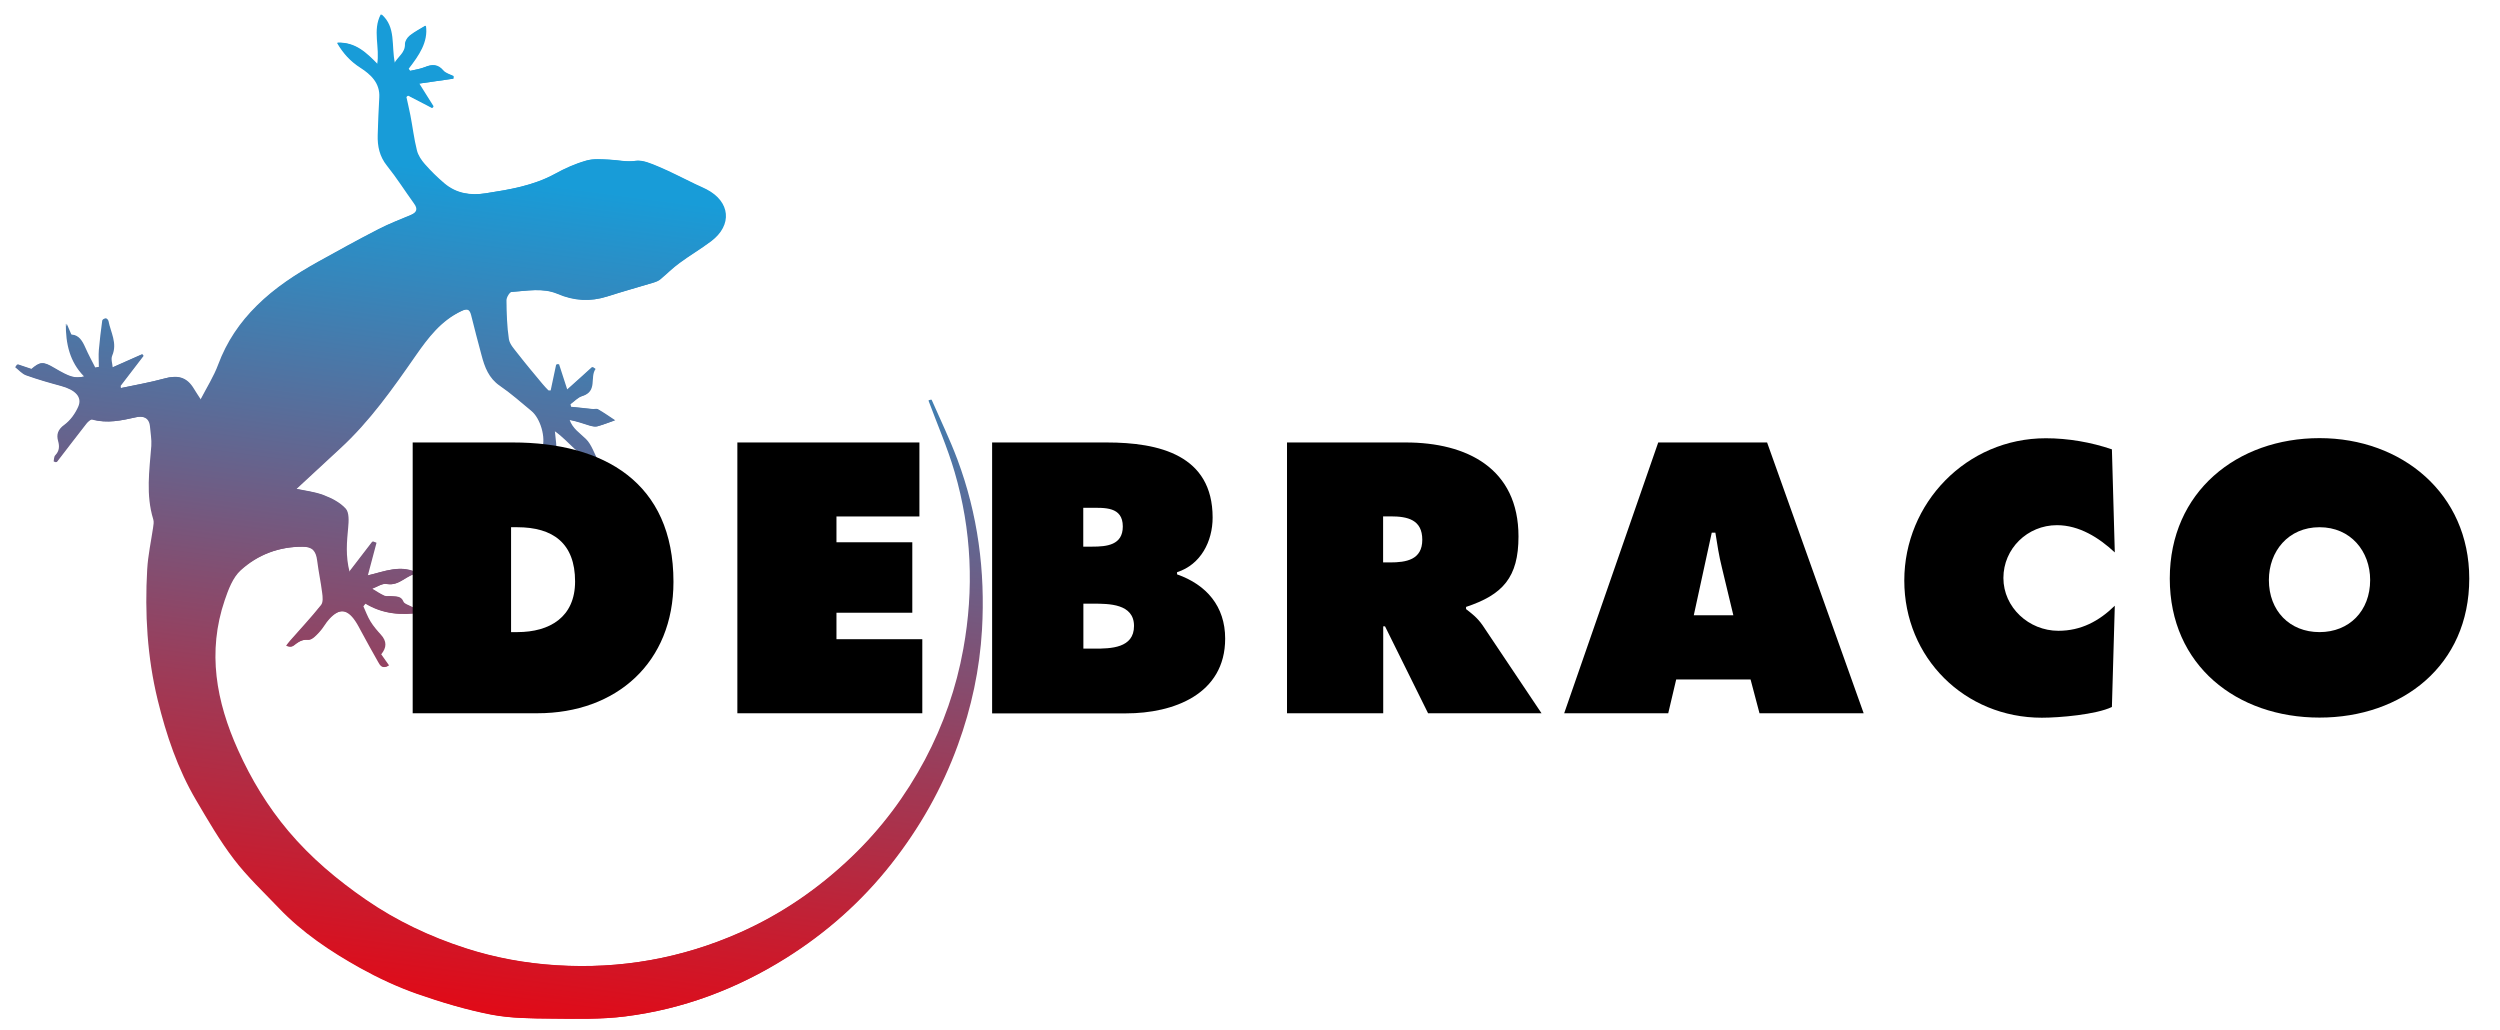 <?xml version="1.0" encoding="UTF-8"?>
<svg id="Calque_1" data-name="Calque 1" xmlns="http://www.w3.org/2000/svg" xmlns:xlink="http://www.w3.org/1999/xlink" viewBox="0 0 207.36 85.41">
  <defs>
    <style>
      .cls-1 {
        fill: url(#Dégradé_sans_nom_7-2);
      }

      .cls-2 {
        fill: url(#Dégradé_sans_nom_7);
      }
    </style>
    <linearGradient id="Dégradé_sans_nom_7" data-name="Dégradé sans nom 7" x1="-217.27" y1="259.47" x2="-176.73" y2="329.69" gradientTransform="translate(376.75 -70.41) rotate(37.51)" gradientUnits="userSpaceOnUse">
      <stop offset=".15" stop-color="#189cd8"/>
      <stop offset=".71" stop-color="#a03955"/>
      <stop offset="1" stop-color="#e10a17"/>
    </linearGradient>
    <linearGradient id="Dégradé_sans_nom_7-2" data-name="Dégradé sans nom 7" x1="-217.27" x2="-176.73" y2="329.69" xlink:href="#Dégradé_sans_nom_7"/>
  </defs>
  <g id="_5apAqv" data-name="5apAqv">
    <g>
      <path class="cls-2" d="M77.2,33.16l-.12,.05c.73,1.97,1.57,3.92,2.17,5.93,1.41,4.82,1.62,9.73,.72,14.68-.59,3.23-1.65,6.3-3.18,9.18-1.6,3-3.61,5.7-6.09,8.07-2.75,2.63-5.82,4.74-9.29,6.28-4.85,2.15-9.93,3.04-15.22,2.71-2.59-.16-5.12-.62-7.58-1.42-2.93-.95-5.71-2.26-8.26-4.02-2.38-1.64-4.58-3.49-6.44-5.7-1.71-2.03-3.08-4.29-4.17-6.72-1.81-4.02-2.56-8.13-1.1-12.42,.3-.88,.67-1.88,1.33-2.48,1.43-1.3,3.21-1.98,5.2-1.96,.81,0,1.11,.35,1.21,1.17,.11,.88,.3,1.76,.41,2.64,.04,.34,.09,.79-.09,1.02-.82,1.03-1.72,1.99-2.58,2.97-.11,.13-.21,.28-.32,.41,.23,.11,.43,.1,.55,.01,.37-.28,.69-.55,1.25-.5,.28,.03,.63-.35,.88-.62,.32-.33,.53-.77,.84-1.1,.84-.91,1.53-.86,2.21,.15,.19,.28,.34,.59,.51,.89,.46,.84,.92,1.68,1.39,2.51,.16,.29,.36,.61,.84,.3-.23-.32-.43-.62-.65-.92,.46-.56,.47-1.08-.02-1.62-.31-.34-.62-.7-.86-1.09-.25-.4-.41-.85-.6-1.27,.07-.08,.13-.17,.2-.25,1.42,.88,2.94,1.03,4.73,.75-.44-.22-.71-.35-.98-.5-.22-.12-.54-.2-.62-.38-.2-.5-.6-.42-.97-.46-.2-.02-.43,.03-.61-.04-.35-.16-.68-.38-1.01-.58,.41-.15,.86-.47,1.23-.4,1.08,.21,1.65-.83,2.61-.87-1.43-.79-2.78-.16-4.21,.17,.25-.95,.49-1.83,.72-2.71-.09-.04-.19-.07-.28-.11l-1.95,2.54c-.35-1.35-.23-2.52-.12-3.7,.05-.52,.09-1.24-.2-1.56-.47-.52-1.18-.88-1.85-1.13-.74-.28-1.56-.37-2.23-.51,1.19-1.11,2.4-2.23,3.62-3.35,2.46-2.26,4.37-4.98,6.26-7.7,1.04-1.49,2.11-2.91,3.82-3.71,.47-.22,.72-.19,.85,.35,.27,1.11,.57,2.21,.86,3.31,.26,.99,.6,1.91,1.52,2.54,.91,.63,1.75,1.37,2.61,2.08,.75,.62,1.23,2.22,.89,3.15-.33,.9,.26,1.58,.32,2.38,1.08-1.11,.82-2.43,.67-3.89,1.32,.89,2.05,2.26,3.68,2.68-.42-.79-.63-1.52-1.1-1.98-.5-.49-1.1-.85-1.36-1.6,.61,.11,1.18,.31,1.75,.49,.19,.06,.42,.11,.61,.05,.5-.14,.98-.34,1.43-.49-.44-.29-.91-.62-1.41-.91-.13-.08-.34,0-.51-.03-.58-.06-1.16-.12-1.74-.18-.02-.07-.03-.14-.05-.21,.32-.23,.62-.57,.98-.68,1.29-.39,.6-1.56,1.1-2.25-.08-.05-.15-.11-.23-.16-.73,.65-1.45,1.3-2.11,1.9-.22-.69-.45-1.41-.69-2.13-.06,0-.11,.01-.17,.02-.15,.72-.31,1.45-.46,2.17-.08,0-.15,0-.23,0-.17-.18-.35-.35-.5-.54-.69-.83-1.39-1.66-2.05-2.51-.29-.38-.68-.78-.75-1.22-.16-1.06-.19-2.15-.2-3.23,0-.24,.27-.68,.43-.69,1.29-.08,2.63-.37,3.87,.16,1.36,.58,2.7,.66,4.1,.21,1.28-.41,2.58-.77,3.87-1.16,.17-.05,.35-.13,.49-.24,.54-.45,1.04-.96,1.61-1.37,.85-.63,1.76-1.16,2.61-1.8,1.78-1.34,1.59-3.29-.39-4.31-.31-.16-.63-.29-.94-.44-1.01-.48-2-1.01-3.03-1.44-.6-.25-1.3-.57-1.9-.48-.76,.11-1.45-.07-2.16-.1-.64-.03-1.32-.1-1.91,.08-.89,.26-1.76,.65-2.57,1.09-1.81,.99-3.78,1.31-5.77,1.62-1.29,.2-2.45,.02-3.45-.82-.58-.49-1.13-1.03-1.63-1.6-.29-.33-.56-.73-.66-1.15-.24-.95-.35-1.93-.54-2.9-.1-.51-.22-1.01-.33-1.52,.06-.05,.12-.09,.17-.14,.67,.35,1.35,.7,2.02,1.05,.02-.05,.04-.09,.06-.14-.41-.65-.81-1.29-1.18-1.88,.94-.13,1.9-.27,2.85-.41,0-.07,0-.14,0-.21-.29-.15-.66-.24-.85-.47-.45-.53-.91-.52-1.49-.28-.4,.16-.84,.22-1.26,.32-.04-.06-.08-.12-.13-.18,.84-1.09,1.63-2.2,1.43-3.57-.41,.26-.88,.5-1.28,.81-.2,.15-.4,.46-.39,.69,.03,.73-.55,1.02-.9,1.62-.32-1.48,.11-2.99-1.11-4.06-.69,1.32-.05,2.74-.3,4.15-.94-.97-1.86-1.86-3.33-1.8,.5,.88,1.1,1.54,1.94,2.07,.84,.54,1.65,1.27,1.57,2.48-.07,1.03-.11,2.06-.13,3.09-.02,.93,.15,1.78,.77,2.56,.8,1,1.48,2.09,2.24,3.13,.34,.46,.22,.74-.27,.95-.9,.38-1.82,.73-2.69,1.18-1.68,.87-3.35,1.78-5,2.7-1.83,1.02-3.57,2.15-5.08,3.64-1.42,1.41-2.5,3-3.2,4.88-.37,.98-.95,1.89-1.49,2.95-.28-.43-.44-.67-.59-.92-.57-.96-1.31-1.17-2.41-.86-1.2,.33-2.43,.54-3.65,.8,0-.06-.01-.12-.02-.19l1.9-2.48s-.05-.1-.08-.14c-.78,.35-1.56,.69-2.48,1.1-.02-.29-.17-.7-.04-.99,.44-1.03-.13-1.92-.31-2.86-.02-.09-.13-.22-.2-.22-.08,0-.24,.1-.25,.17-.11,.81-.21,1.62-.28,2.43-.04,.47,0,.94,0,1.41l-.36,.08c-.28-.55-.58-1.1-.83-1.67-.25-.56-.53-1.05-1.16-1.08-.14-.32-.26-.61-.39-.91-.02,1.64,.3,3.15,1.52,4.38-.87,.18-1.21,.07-2.56-.72-.9-.53-1.12-.51-1.84,.11-.4-.14-.78-.26-1.16-.39-.05,.08-.1,.16-.16,.23,.3,.23,.56,.55,.9,.67,.95,.34,1.91,.61,2.89,.88,1.2,.32,1.79,.93,1.44,1.72-.25,.57-.66,1.15-1.16,1.51-.54,.39-.66,.8-.51,1.34,.13,.47,.1,.83-.24,1.19-.1,.11-.09,.33-.13,.5,.06,.02,.13,.04,.19,.07,.82-1.06,1.63-2.13,2.46-3.19,.13-.16,.38-.39,.51-.36,1.24,.36,2.43,.09,3.64-.18,.58-.13,1.13,0,1.19,.77,.05,.54,.16,1.08,.11,1.61-.16,2.04-.46,4.07,.16,6.08,.06,.21,.02,.45-.01,.68-.16,1.15-.42,2.3-.49,3.46-.21,3.65,0,7.28,.87,10.85,.71,2.9,1.66,5.72,3.18,8.3,.99,1.68,1.97,3.37,3.15,4.92,1.1,1.44,2.44,2.7,3.7,4.02,1.96,2.05,4.29,3.62,6.74,4.98,1.51,.84,3.09,1.58,4.72,2.15,2.01,.71,4.08,1.33,6.17,1.73,1.64,.32,3.35,.32,5.03,.33,2.01,.02,4.05,.07,6.04-.18,4.79-.6,9.24-2.28,13.33-4.84,3.33-2.09,6.25-4.67,8.7-7.78,2.37-3.01,4.23-6.28,5.54-9.89,1.13-3.1,1.81-6.28,2-9.56,.28-4.84-.34-9.57-2.04-14.12-.63-1.68-1.42-3.31-2.14-4.96Z"/>
      <path class="cls-1" d="M77.2,33.16c.72,1.65,1.51,3.27,2.14,4.96,1.71,4.55,2.32,9.28,2.04,14.12-.19,3.28-.88,6.46-2,9.56-1.31,3.6-3.17,6.88-5.54,9.89-2.45,3.11-5.37,5.69-8.7,7.78-4.08,2.57-8.54,4.24-13.33,4.84-1.99,.25-4.03,.2-6.04,.18-1.68-.02-3.39-.02-5.03-.33-2.09-.41-4.16-1.03-6.17-1.73-1.62-.57-3.21-1.31-4.72-2.15-2.45-1.37-4.79-2.93-6.74-4.98-1.26-1.32-2.6-2.58-3.7-4.02-1.18-1.54-2.16-3.24-3.15-4.92-1.52-2.58-2.47-5.4-3.18-8.3-.87-3.57-1.08-7.2-.87-10.85,.07-1.16,.32-2.31,.49-3.46,.03-.22,.08-.47,.01-.68-.62-2.02-.32-4.05-.16-6.08,.04-.53-.07-1.07-.11-1.61-.07-.77-.61-.9-1.19-.77-1.21,.27-2.4,.54-3.64,.18-.13-.04-.39,.19-.51,.36-.83,1.05-1.64,2.12-2.46,3.19-.06-.02-.13-.04-.19-.07,.04-.17,.02-.39,.13-.5,.34-.36,.37-.73,.24-1.19-.15-.53-.03-.95,.51-1.34,.5-.36,.91-.94,1.16-1.51,.35-.79-.23-1.39-1.44-1.72-.97-.26-1.94-.54-2.89-.88-.34-.12-.6-.44-.9-.67,.05-.08,.1-.16,.16-.23,.38,.13,.75,.25,1.16,.39,.72-.62,.95-.64,1.84-.11,1.35,.79,1.69,.9,2.56,.72-1.21-1.22-1.53-2.74-1.52-4.38,.13,.29,.25,.59,.39,.91,.63,.03,.91,.52,1.16,1.08,.25,.57,.55,1.11,.83,1.67l.36-.08c0-.47-.04-.94,0-1.41,.07-.81,.17-1.62,.28-2.43,0-.07,.17-.18,.25-.17,.07,0,.19,.13,.2,.22,.18,.94,.75,1.83,.31,2.86-.13,.29,.03,.7,.04,.99,.91-.4,1.69-.75,2.48-1.1,.03,.05,.05,.1,.08,.14l-1.9,2.48c0,.06,.01,.12,.02,.19,1.22-.26,2.45-.47,3.65-.8,1.1-.31,1.84-.1,2.41,.86,.15,.25,.32,.49,.59,.92,.55-1.06,1.13-1.97,1.49-2.95,.7-1.88,1.78-3.48,3.2-4.88,1.5-1.49,3.25-2.62,5.08-3.64,1.66-.92,3.32-1.84,5-2.7,.87-.45,1.79-.8,2.69-1.18,.49-.21,.61-.49,.27-.95-.75-1.04-1.44-2.13-2.24-3.13-.62-.77-.8-1.62-.77-2.56,.03-1.03,.07-2.06,.13-3.09,.08-1.22-.73-1.94-1.57-2.48-.84-.54-1.44-1.2-1.94-2.07,1.47-.06,2.39,.83,3.33,1.8,.25-1.41-.4-2.83,.3-4.15,1.22,1.07,.79,2.58,1.11,4.06,.35-.6,.93-.89,.9-1.62,0-.23,.19-.53,.39-.69,.4-.32,.87-.56,1.28-.81,.19,1.37-.59,2.48-1.43,3.57,.04,.06,.08,.12,.13,.18,.42-.1,.86-.16,1.26-.32,.58-.24,1.04-.25,1.49,.28,.2,.23,.56,.32,.85,.47,0,.07,0,.14,0,.21-.96,.14-1.92,.27-2.85,.41,.37,.59,.78,1.23,1.18,1.88-.02,.05-.04,.09-.06,.14-.67-.35-1.35-.7-2.02-1.05-.06,.05-.12,.09-.17,.14,.11,.51,.24,1.01,.33,1.52,.18,.97,.3,1.95,.54,2.9,.1,.41,.38,.82,.66,1.15,.5,.57,1.05,1.11,1.63,1.6,1,.84,2.17,1.02,3.45,.82,1.99-.31,3.96-.63,5.77-1.62,.81-.45,1.68-.84,2.57-1.09,.6-.17,1.28-.1,1.91-.08,.72,.03,1.4,.21,2.16,.1,.6-.09,1.29,.23,1.9,.48,1.03,.43,2.02,.95,3.03,1.44,.31,.15,.63,.28,.94,.44,1.98,1.02,2.17,2.96,.39,4.31-.84,.64-1.76,1.17-2.61,1.8-.57,.42-1.06,.92-1.61,1.37-.14,.11-.32,.19-.49,.24-1.29,.39-2.59,.75-3.87,1.16-1.4,.45-2.74,.37-4.1-.21-1.24-.53-2.58-.25-3.87-.16-.17,.01-.43,.45-.43,.69,.01,1.08,.04,2.17,.2,3.23,.07,.43,.45,.84,.75,1.22,.67,.85,1.36,1.68,2.05,2.51,.16,.19,.34,.36,.5,.54,.08,0,.15,0,.23,0,.15-.72,.31-1.45,.46-2.17,.06,0,.11-.01,.17-.02,.23,.72,.47,1.45,.69,2.13,.66-.59,1.39-1.24,2.11-1.9,.08,.05,.15,.11,.23,.16-.5,.69,.19,1.86-1.1,2.25-.36,.11-.65,.45-.98,.68,.02,.07,.03,.14,.05,.21,.58,.06,1.16,.13,1.74,.18,.17,.02,.38-.05,.51,.03,.5,.29,.97,.62,1.41,.91-.45,.16-.93,.35-1.43,.49-.18,.05-.41,0-.61-.05-.57-.18-1.14-.38-1.75-.49,.26,.75,.86,1.11,1.36,1.6,.47,.46,.68,1.19,1.1,1.98-1.64-.42-2.37-1.79-3.68-2.68,.15,1.45,.41,2.77-.67,3.89-.06-.8-.65-1.48-.32-2.38,.34-.93-.14-2.54-.89-3.15-.86-.71-1.69-1.45-2.61-2.08-.92-.63-1.26-1.55-1.52-2.54-.29-1.1-.59-2.2-.86-3.31-.13-.54-.38-.57-.85-.35-1.71,.8-2.78,2.21-3.82,3.71-1.89,2.72-3.8,5.44-6.26,7.7-1.22,1.12-2.42,2.25-3.62,3.35,.67,.15,1.49,.23,2.23,.51,.67,.25,1.38,.61,1.85,1.13,.29,.32,.25,1.04,.2,1.56-.11,1.18-.24,2.35,.12,3.7l1.95-2.54c.09,.04,.19,.07,.28,.11-.24,.88-.47,1.76-.72,2.71,1.44-.33,2.79-.96,4.21-.17-.95,.04-1.52,1.08-2.61,.87-.37-.07-.82,.26-1.23,.4,.34,.2,.66,.42,1.01,.58,.17,.08,.41,.02,.61,.04,.37,.04,.77-.03,.97,.46,.07,.18,.4,.27,.62,.38,.27,.14,.54,.28,.98,.5-1.79,.27-3.31,.12-4.73-.75-.07,.08-.13,.17-.2,.25,.2,.43,.36,.88,.6,1.27,.24,.39,.55,.74,.86,1.09,.49,.54,.48,1.07,.02,1.62,.21,.3,.42,.6,.65,.92-.48,.32-.68,0-.84-.3-.48-.83-.93-1.67-1.39-2.51-.16-.3-.32-.61-.51-.89-.68-1-1.37-1.06-2.21-.15-.31,.34-.52,.77-.84,1.1-.25,.26-.61,.65-.88,.62-.56-.05-.87,.22-1.25,.5-.12,.09-.31,.1-.55-.01,.11-.14,.2-.28,.32-.41,.87-.99,1.77-1.95,2.58-2.97,.18-.22,.14-.68,.09-1.02-.11-.88-.3-1.76-.41-2.64-.1-.82-.4-1.17-1.21-1.17-1.98-.01-3.77,.66-5.2,1.96-.66,.6-1.03,1.59-1.33,2.48-1.46,4.29-.71,8.4,1.1,12.42,1.09,2.43,2.47,4.69,4.17,6.72,1.86,2.21,4.05,4.06,6.44,5.7,2.55,1.76,5.33,3.07,8.26,4.02,2.46,.79,4.99,1.26,7.58,1.42,5.29,.33,10.37-.56,15.22-2.71,3.47-1.54,6.54-3.65,9.29-6.28,2.48-2.37,4.49-5.07,6.09-8.07,1.53-2.89,2.6-5.96,3.18-9.18,.9-4.95,.69-9.86-.72-14.68-.59-2.02-1.44-3.96-2.17-5.93l.12-.05Z"/>
    </g>
  </g>
  <g>
    <path d="M34.23,36.7h8.31c7.54,0,13.32,3.31,13.32,11.56,0,6.67-4.71,10.9-11.29,10.9h-10.34v-22.46Zm8.16,15.73h.51c2.71,0,4.8-1.25,4.8-4.2,0-3.16-1.82-4.5-4.8-4.5h-.51v8.7Z"/>
    <path d="M61.16,36.7h15.1v6.14h-6.88v2.14h6.29v5.84h-6.29v2.2h7.12v6.14h-15.34v-22.46Z"/>
    <path d="M82.29,36.7h9.5c4.35,0,8.79,1.04,8.79,6.23,0,1.97-.98,3.9-2.95,4.53v.18c2.44,.86,3.99,2.65,3.99,5.33,0,4.62-4.29,6.2-8.22,6.2h-11.11v-22.46Zm8.31,8.64c1.19,0,2.53-.12,2.53-1.67,0-1.67-1.52-1.55-2.71-1.55h-.57v3.22h.74Zm-.74,8.46h.92c1.34,0,3.28-.03,3.28-1.88s-2.08-1.85-3.4-1.85h-.8v3.72Z"/>
    <path d="M106.74,36.7h9.86c5.06,0,9.35,2.14,9.35,7.8,0,3.4-1.31,4.83-4.35,5.84v.18c.42,.33,.92,.69,1.37,1.34l4.89,7.3h-9.41l-3.57-7.21h-.15v7.21h-7.98v-22.46Zm7.98,9.95h.57c1.34,0,2.68-.21,2.68-1.88s-1.22-1.94-2.62-1.94h-.63v3.81Z"/>
    <path d="M138.38,59.16h-8.64l7.8-22.46h9.03l8.01,22.46h-8.64l-.74-2.8h-6.17l-.66,2.8Zm5.39-8.13l-.95-3.96c-.24-.95-.39-1.94-.54-2.89h-.3l-1.49,6.85h3.28Z"/>
    <path d="M175.41,45.82c-1.31-1.22-2.95-2.26-4.8-2.26-2.44,0-4.44,1.94-4.44,4.38s2.11,4.38,4.56,4.38c1.88,0,3.37-.8,4.68-2.08l-.24,8.4c-1.31,.63-4.35,.89-5.81,.89-6.4,0-11.41-4.97-11.41-11.38s5.15-11.8,11.74-11.8c1.85,0,3.75,.33,5.48,.92l.24,8.55Z"/>
    <path d="M204.81,47.99c0,7.21-5.57,11.53-12.42,11.53s-12.42-4.32-12.42-11.53,5.6-11.65,12.42-11.65,12.42,4.59,12.42,11.65Zm-16.62,.12c0,2.56,1.73,4.32,4.2,4.32s4.2-1.76,4.2-4.32c0-2.38-1.61-4.38-4.2-4.38s-4.2,2-4.2,4.38Z"/>
  </g>
</svg>